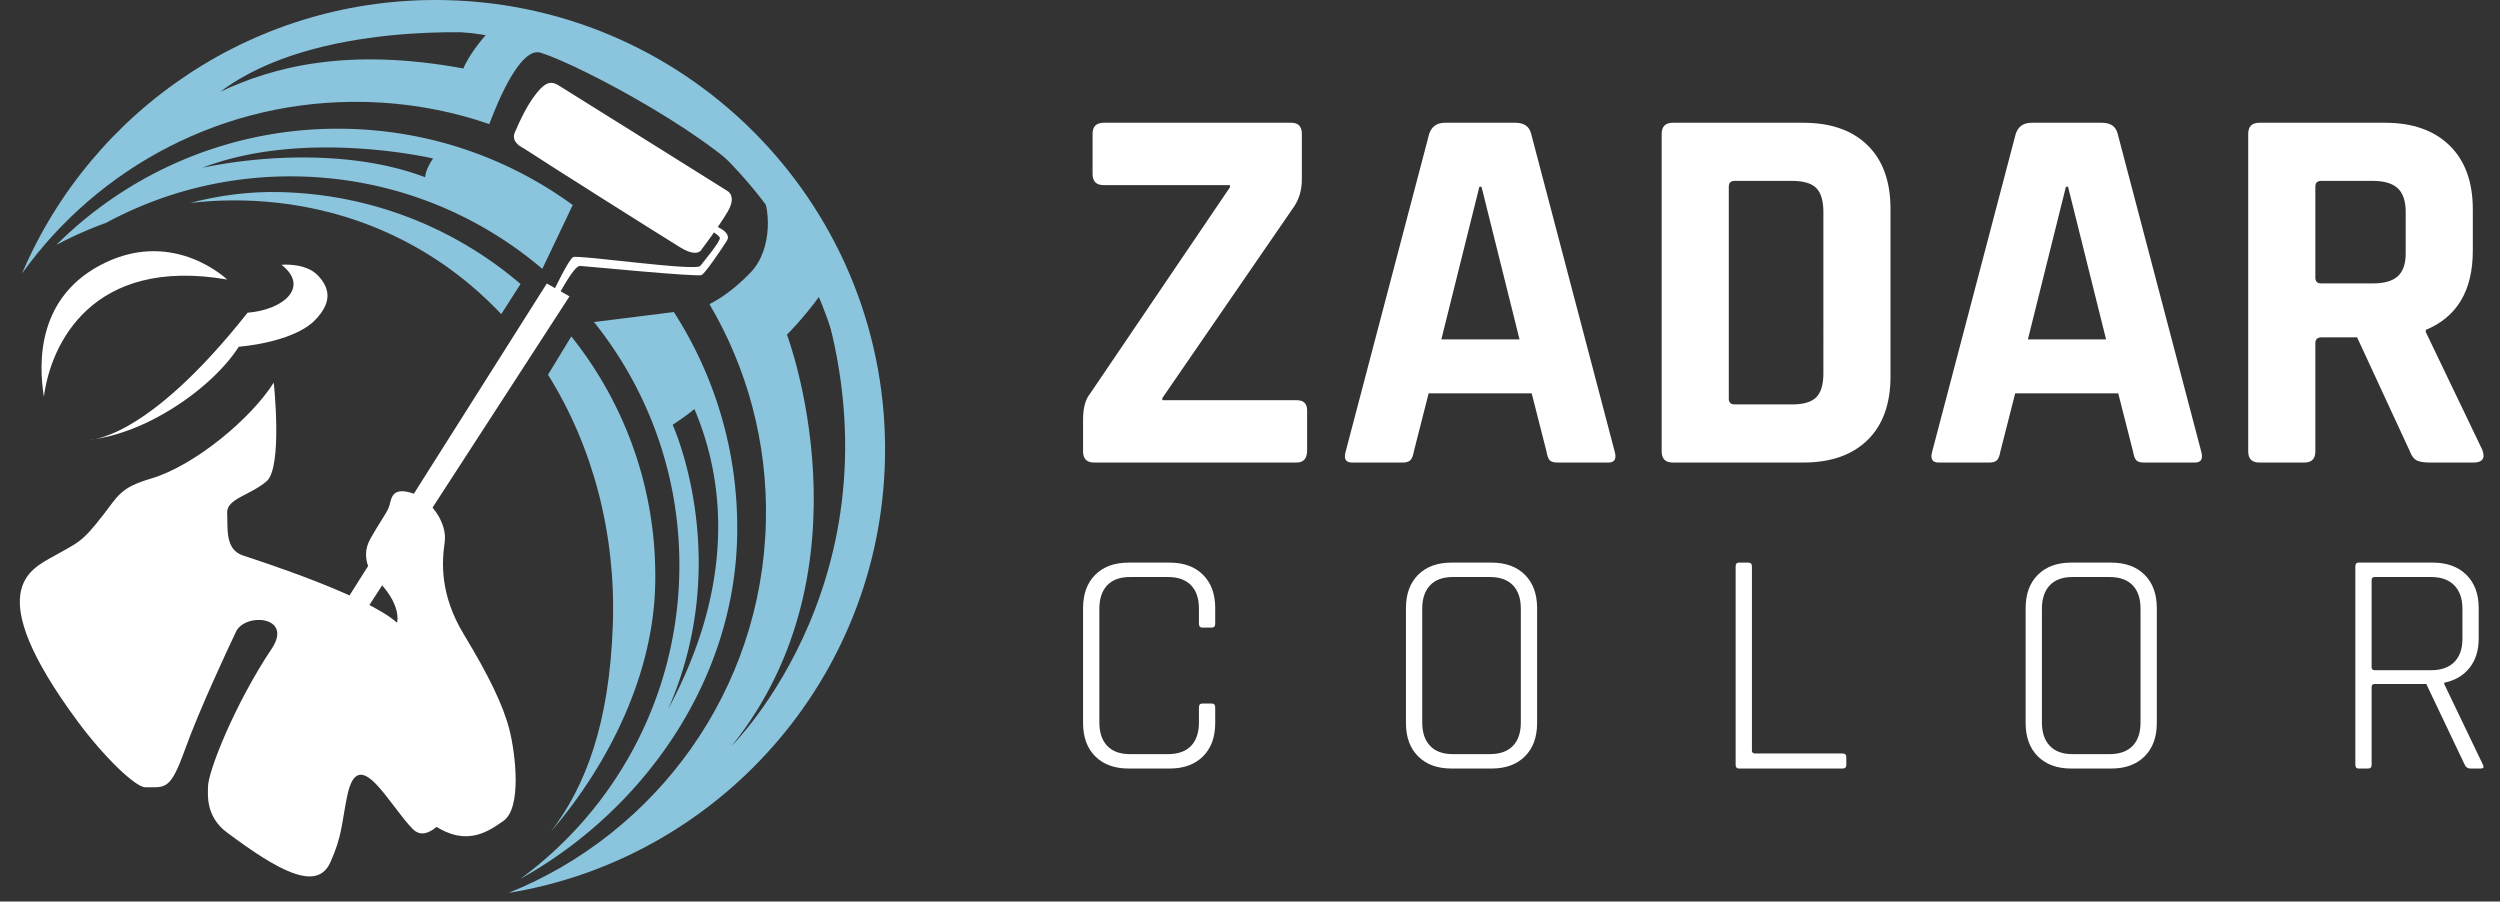 <svg version="1.1" id="Ñëîé_1" xmlns="http://www.w3.org/2000/svg" x="0" y="0" viewBox="0 0 3903.11 1407.5" xml:space="preserve"><rect x="0" y="0" width="3903.11" height="1407.5" fill="#333333" stroke="none"/><style>.st0{fill:#fff}.st1{fill:#8ac5dd}</style><path class="st0" d="M1690.93 704.82v-49.5c0-18.15 3.57-31.62 10.73-40.42l218.63-322.58v-3.3h-197.17c-11.55 0-17.33-5.77-17.33-17.33V209c0-11.55 5.77-17.33 17.33-17.33H2016c11 0 16.5 5.77 16.5 17.33v70.95c0 16.5-4.13 30.81-12.38 42.9L1814.68 621.5v3.3h209.55c11 0 16.5 5.23 16.5 15.68v62.7c0 12.66-5.5 18.98-16.5 18.98h-315.98c-11.54-.01-17.32-5.79-17.32-17.34zm499.13 17.33h-79.2c-9.9 0-13.2-5.78-9.9-17.33L2231.31 209c3.84-11.55 12.09-17.33 24.75-17.33h109.72c13.74 0 21.99 5.77 24.75 17.33l130.35 495.82c3.3 11.55 0 17.33-9.9 17.33h-79.2c-6.06 0-10.18-1.24-12.38-3.71-2.2-2.47-3.85-7.01-4.95-13.61l-23.1-90.75h-160.88l-23.1 90.75c-1.11 6.6-2.89 11.14-5.36 13.61-2.47 2.47-6.46 3.71-11.95 3.71zm119.62-430.65l-59.4 238.42h122.1l-59.4-238.42h-3.3zm284.62 413.32V209c0-11.55 5.78-17.33 17.33-17.33h203.77c42.9 0 76.31 11.69 100.24 35.06 23.92 23.38 35.89 56.51 35.89 99.41v261.52c0 42.9-11.96 76.04-35.89 99.41-23.93 23.38-57.34 35.06-100.24 35.06h-203.77c-11.56.02-17.33-5.76-17.33-17.31zm113.85-73.42h89.93c17.6 0 30.11-3.71 37.54-11.14 7.42-7.42 11.14-19.93 11.14-37.54V331.1c0-17.6-3.71-30.11-11.14-37.54-7.42-7.43-19.94-11.14-37.54-11.14h-89.93c-6.06 0-9.07 3.03-9.07 9.08v330.82c-.01 6.06 3.01 9.08 9.07 9.08zm397.64 90.75h-79.2c-9.9 0-13.2-5.78-9.9-17.33L3147.04 209c3.84-11.55 12.09-17.33 24.75-17.33h109.72c13.74 0 21.99 5.77 24.75 17.33l130.35 495.82c3.3 11.55 0 17.33-9.9 17.33h-79.2c-6.06 0-10.18-1.24-12.38-3.71-2.2-2.47-3.85-7.01-4.95-13.61l-23.1-90.75H3146.2l-23.1 90.75c-1.11 6.6-2.89 11.14-5.36 13.61-2.46 2.47-6.45 3.71-11.95 3.71zm119.63-430.65l-59.4 238.42h122.1l-59.4-238.42h-3.3zm372.07 430.65h-70.13c-11.55 0-17.33-5.78-17.33-17.33V209c0-11.55 5.78-17.33 17.33-17.33h196.35c42.9 0 76.44 11.83 100.65 35.48 24.2 23.65 36.3 56.92 36.3 99.83v64.35c0 62.16-24.48 103.41-73.42 123.75v3.3l88.27 183.98c4.95 13.2.27 19.8-14.02 19.8h-66.83c-9.9 0-17.05-1.1-21.45-3.3-4.41-2.19-7.98-6.87-10.72-14.03l-82.5-178.2h-55.28c-6.6 0-9.9 3.03-9.9 9.07v169.13c0 11.54-5.77 17.32-17.32 17.32zm26.4-279.68h80.85c17.6 0 30.52-3.71 38.77-11.14s12.38-19.39 12.38-35.89V331.1c0-17.04-4.13-29.42-12.38-37.13-8.25-7.7-21.18-11.55-38.77-11.55h-80.85c-6.06 0-9.07 3.03-9.07 9.08v141.9c-.01 6.06 3.01 9.07 9.07 9.07zm-1797.79 757.4h-64.03c-22.02 0-39.38-6.33-52.09-19-12.7-12.66-19.06-30-19.06-52v-179.5c0-22 6.35-39.33 19.06-52 12.7-12.66 30.06-19 52.09-19h64.03c22.02 0 39.38 6.34 52.09 19 12.7 12.67 19.06 30 19.06 52v24.5c0 4-1.87 6-5.59 6h-14.23c-3.73 0-5.59-2-5.59-6v-23.5c0-16-4.15-28.25-12.45-36.75-8.31-8.5-20.25-12.75-35.82-12.75h-59.45c-15.59 0-27.44 4.34-35.57 13-8.13 8.67-12.19 20.84-12.19 36.5v177.5c0 15.67 4.06 27.84 12.19 36.5 8.13 8.67 19.98 13 35.57 13h59.45c15.58 0 27.52-4.25 35.82-12.75s12.45-20.75 12.45-36.75v-23.5c0-4 1.86-6 5.59-6h14.23c3.72 0 5.59 2 5.59 6v24.5c0 22-6.35 39.34-19.06 52-12.71 12.67-30.07 19-52.09 19zm502.56 0h-62.5c-22.03 0-39.38-6.33-52.08-19-12.7-12.66-19.06-30-19.06-52v-179.5c0-22 6.35-39.33 19.06-52 12.7-12.66 30.06-19 52.08-19h62.5c22.02 0 39.38 6.34 52.08 19 12.7 12.67 19.06 30 19.06 52v179.5c0 22-6.35 39.34-19.06 52-12.7 12.67-30.07 19-52.08 19zm-60.47-22.5h57.93c15.58 0 27.52-4.25 35.82-12.75s12.45-20.75 12.45-36.75v-177.5c0-16-4.15-28.25-12.45-36.75-8.3-8.5-20.25-12.75-35.82-12.75h-57.93c-15.59 0-27.44 4.34-35.57 13-8.13 8.67-12.2 20.84-12.2 36.5v177.5c0 15.67 4.06 27.84 12.2 36.5 8.13 8.67 19.98 13 35.57 13zm608.24 22.5h-161.59c-3.39 0-5.08-2-5.08-6v-309.5c0-4 1.69-6 5.08-6h14.74c3.72 0 5.59 2 5.59 6v287.5c0 3 1.69 4.5 5.08 4.5h136.18c4.06 0 6.1 1.84 6.1 5.5v12.5c0 3.67-2.03 5.5-6.1 5.5zm419.73 0h-62.5c-22.02 0-39.38-6.33-52.08-19-12.7-12.66-19.06-30-19.06-52v-179.5c0-22 6.35-39.33 19.06-52 12.7-12.66 30.06-19 52.08-19h62.5c22.02 0 39.38 6.34 52.08 19 12.7 12.67 19.06 30 19.06 52v179.5c0 22-6.35 39.34-19.06 52-12.7 12.67-30.06 19-52.08 19zm-60.47-22.5h57.93c15.58 0 27.52-4.25 35.82-12.75s12.45-20.75 12.45-36.75v-177.5c0-16-4.15-28.25-12.45-36.75-8.3-8.5-20.25-12.75-35.82-12.75h-57.93c-15.59 0-27.44 4.34-35.57 13-8.13 8.67-12.2 20.84-12.2 36.5v177.5c0 15.67 4.06 27.84 12.2 36.5 8.13 8.67 19.98 13 35.57 13zm461.39 22.5h-14.74c-3.39 0-5.08-2-5.08-6v-309.5c0-4 1.69-6 5.08-6h115.86c22.02 0 39.46 6.34 52.34 19 12.87 12.67 19.31 30 19.31 52v47.5c0 18.67-4.83 34-14.48 46s-22.79 19.67-39.38 23v2l60.47 126c2.03 4 .84 6-3.56 6h-15.75c-4.41 0-7.46-2-9.15-6l-59.96-126h-80.29c-3.39 0-5.08 1.5-5.08 4.5v121.5c0 4-1.86 6-5.59 6zm10.68-153.5h87.91c15.58 0 27.61-4.25 36.08-12.75 8.46-8.5 12.7-20.58 12.7-36.25v-47c0-15.66-4.24-27.83-12.7-36.5-8.47-8.66-20.5-13-36.08-13h-87.91c-3.39 0-5.08 1.5-5.08 4.5v136.5c-.01 3 1.68 4.5 5.08 4.5z"/><path class="st1" d="M782.57 490.43l30.14-47.06c-101.41-86.68-232.22-140.26-376-143.5-48.02-1.08-94.88 5.11-139.93 17.04 45.02-5.31 91.37-5.52 138.36-.08 140.58 16.3 259.06 80.05 347.43 173.6zm72.98 94.61c69.67 111.28 106.16 247.36 101.24 390.09-5.35 155.22-42.55 252.05-96.61 323.21 92.46-107.85 159.64-246.72 162.76-385.21 3.3-146.44-46.17-281.8-131.01-387.9l-36.38 59.81z"/><path class="st1" d="M743.93 46.81c-86.29-9.99-170.68-3.47-250.02 17.07 54.67-12.71 111.81-18.84 170.51-17.51 377.08 8.5 675.88 321.07 667.38 698.15-2.28 101.3-28.47 197.34-72.71 283.44 44.55-67.73 76.45-142.67 85.74-222.86 43.46-375.33-225.57-714.83-600.9-758.29z"/><path class="st0" d="M439.45 413.38s37.64-3.68 57.03 16.83c20.67 21.85 20.22 43.84-4.58 69.52-24.8 25.68-79.71 38.08-119.12 41.63-21.26 33.65-66.87 77.94-128.42 110.71-61.55 32.77-106.28 34.54-106.28 34.54s88.12 4.43 248.43-198.39c56.24-4.43 97.46-40.3 52.94-74.84zm-84.82 23.02s-81.04-78.17-189.53-26.68-104.95 158.2-96.54 209.57c10.63-82.36 75.28-219.2 286.07-182.89zm230.71 465.86s-25.68-28.34-7.09-61.11c18.6-32.77 27.46-42.51 30.11-53.14 2.66-10.63 4.43-27.46 33.65-18.6 29.23 8.86 56.68 46.05 52.25 77.05s-7.97 81.48 30.11 144.36c38.08 62.88 61.11 109.82 70.85 147.9 9.74 38.08 19.48 122.22-8.86 142.59-28.34 20.37-63.77 42.51-118.68 0s-47.83-309.09-47.83-309.09 8.89-29.22-34.51-69.96z"/><path class="st0" d="M541.95 1243.24c17.32-85.49 65.54 14.17 102.74 51.37s99.19-93.88 116.91-132.85c17.71-38.97-93.88-147.02-141.7-189.53-47.83-42.51-212.56-95.65-240.9-105.1-28.34-9.45-23.03-43.69-24.36-66.13-1.33-22.44 36.16-27.75 61.55-49.6s11.22-154.1 11.22-154.1c-34.84 55.5-123.17 129.72-191.89 149.97-47.8 14.09-51 26.58-74.4 56.68-34.54 44.45-38.97 42.51-76.17 63.77-37.2 21.26-116.53 51.6 36.15 258.37 41.07 55.62 90.46 102.98 105.56 102.98 31.88 0 38.97 5.31 62-58.45 23.03-63.77 65.54-154.1 79.71-184.22 14.17-30.11 88.57-24.8 56.68 25.09-58.45 87.09-100.96 194.55-100.35 217.58.24 8.99-4.79 44.98 29.43 70.49 79.86 59.54 140.54 93.69 161.63 46.77 18.38-40.89 17.25-58.99 26.19-103.09z"/><path class="st1" d="M927.35 502.78c86.23 107.49 136.54 244.77 133.19 393.32-4.42 196.07-101.34 368.3-248.11 476.01 189.32-105.18 333.28-305.36 338.43-533.68 2.91-129.24-33.72-250.18-98.83-351.25l-124.68 15.6zm115.8 604.32c103.06-234.23 7.03-443.87 7.03-443.87s19.91-12.88 33.96-24.59c52.35 122.96 58.39 284.35-40.99 468.46zM894.19 320.07c-99.17-72.23-220.62-115.99-352.56-118.96-176.59-3.98-337.66 65.88-453.73 181.32a593.668 593.668 0 0177.79-34.56c89.58-48.36 192.55-74.83 301.6-72.37 144.98 3.27 276.94 57.11 379.42 144.29l47.48-99.72zm-578.33-58.08c159.78-61.72 360.35-14.53 360.35-14.53s-11.34 15.23-12.51 29.28c-113.61-43.33-257.66-33.96-347.84-14.75z"/><path class="st1" d="M696.02.18C400.51-6.48 143.57 170.57 34.43 426.89 153.53 260.66 350 154.21 569.87 159.16c67.89 1.53 133.08 13.58 194.04 34.54 14.89-39.72 49.57-121.16 80.39-111.37 63.5 20.16 284.2 137.42 344.32 219.4 12.39 16.89 20.16 85.56-17.18 124.14-25.83 26.7-48.58 41.28-63.79 48.99 58.46 99.23 90.89 215.44 88.1 339.04-5.96 264.27-171.17 487.53-401.87 580.17 327.03-53.31 580.02-333.4 587.76-676.65C1390.38 330.03 1083.41 8.91 696.02.18zm27.41 106.75c-183.87-33.96-299.82-1.17-379.46 36.31C492.71 30.8 760.9 51.88 760.9 51.88s-26.93 29.28-37.47 55.05zm419.04 1057.4c223.81-278.25 86.15-641.88 86.15-641.88s25.23-24.59 53.35-63.46c135.56 434.11-139.5 705.34-139.5 705.34z"/><path class="st0" d="M545.68 929.63L853.7 442.6l35.42 20.08-312.42 481.9-31.02 16.43zm271.41-698.4s-20.07-8.71-13.43-24.21c6.64-15.5 21.7-50.04 40.74-69.08 9.3-9.3 16.83-11.07 26.57-5.31 9.74 5.76 264.81 165.62 264.81 165.62s15.06 7.53 0 32.77c-15.06 25.24-39.85 57.57-39.85 57.57s-5.31 15.06-33.65-2.21c-28.35-17.28-210.5-132.27-245.19-155.15z"/><path class="st0" d="M863.44 456.33s23.91-50.93 31.44-54.91c7.53-3.99 191.3 22.58 198.39 13.73 7.09-8.86 32.77-39.85 30.55-44.28-2.21-4.43-19.04-14.61-19.04-14.61l11.07-3.99s27.46 10.19 19.04 23.47c-8.41 13.28-33.21 50.04-39.41 53.58s-180.67-13.73-189.97-14.17c-9.3-.44-32.33 43.84-32.33 43.84l-9.74-2.66z"/></svg>
